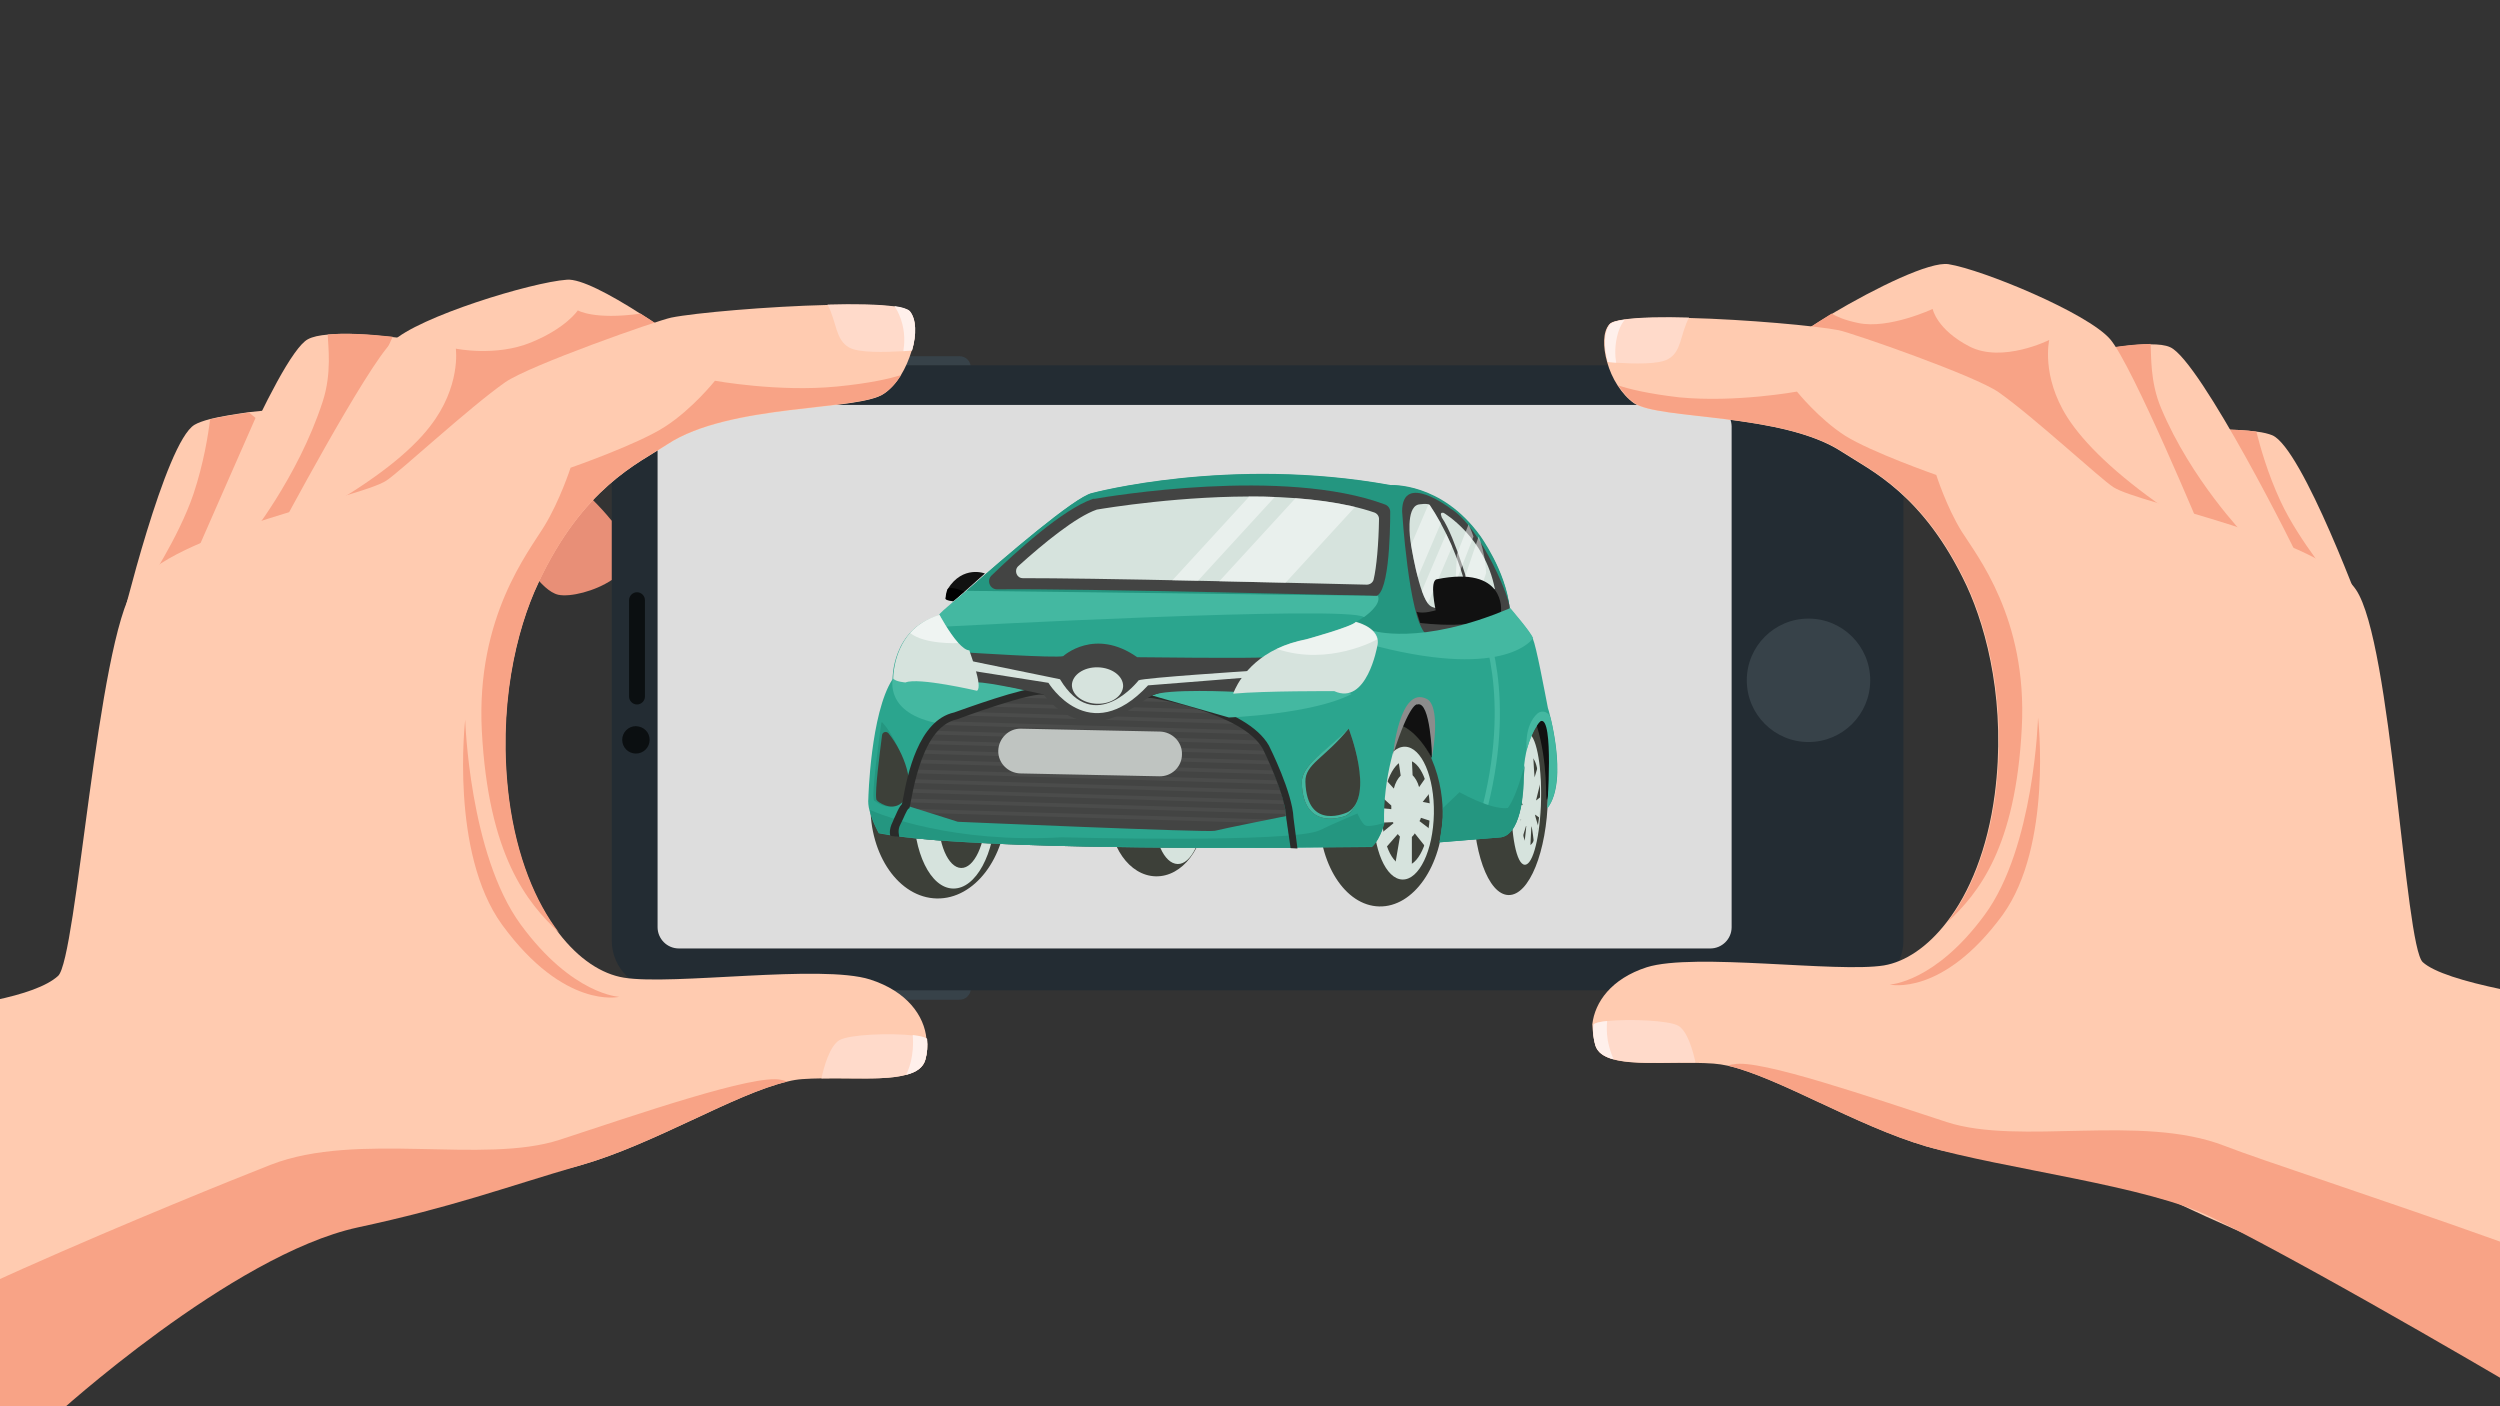 <?xml version="1.0" encoding="utf-8"?>
<!-- Generator: Adobe Illustrator 24.1.1, SVG Export Plug-In . SVG Version: 6.00 Build 0)  -->
<svg version="1.1" id="Layer_1" xmlns="http://www.w3.org/2000/svg" xmlns:xlink="http://www.w3.org/1999/xlink" x="0px" y="0px"
	 width="692.7px" height="389.6px" viewBox="0 0 692.7 389.6" style="enable-background:new 0 0 692.7 389.6;" xml:space="preserve"
	>
<rect x="0" y="0" width="692.7" height="389.6" fill="#333333" stroke="none"/>
<style type="text/css">
	.st0{clip-path:url(#SVGID_2_);}
	.st1{fill:#374249;}
	.st2{fill:#232C33;}
	.st3{fill:#0B0F11;}
	.st4{clip-path:url(#SVGID_4_);}
	.st5{fill:#DDDDDD;}
	.st6{clip-path:url(#SVGID_6_);}
	.st7{fill:#E88F77;}
	.st8{fill:#FFCBB0;}
	.st9{fill:#F8A386;}
	.st10{fill:#FFDACA;}
	.st11{fill:#FFF0EB;}
	.st12{fill:#3D4039;}
	.st13{fill:#D6E3DD;}
	.st14{fill:#2BA58E;}
	.st15{fill:#249680;}
	.st16{fill:#111111;}
	.st17{fill:#434443;}
	.st18{opacity:0.47;clip-path:url(#XMLID_55_);}
	.st19{fill:#FFFFFF;}
	.st20{opacity:0.44;clip-path:url(#XMLID_58_);}
	.st21{opacity:0.47;clip-path:url(#XMLID_59_);fill:#FFFFFF;}
	.st22{fill:#44B8A1;}
	.st23{fill:none;stroke:#E59C0A;stroke-width:1.028;stroke-miterlimit:10;}
	.st24{fill:#8C8C8C;}
	.st25{clip-path:url(#XMLID_61_);}
	.st26{fill:none;stroke:#4B4C4B;stroke-width:1.028;stroke-miterlimit:10;}
	.st27{fill:#BFC4C1;}
	.st28{fill:#2A2B2A;}
	.st29{opacity:0.62;fill:#FFFFFF;}
	.st30{opacity:0.57;fill:#FFFFFF;}
	.st31{fill:none;stroke:#44B8A1;stroke-width:1.447;stroke-miterlimit:10;}
</style>
<g>
	<g>
		<defs>
			<rect id="SVGID_1_" width="692.7" height="389.6"/>
		</defs>
		<clipPath id="SVGID_2_">
			<use xlink:href="#SVGID_1_"  style="overflow:visible;"/>
		</clipPath>
		<g class="st0">
			<path class="st1" d="M265.9,277H217c-1.7,0-3.1-1.4-3.1-3.1s1.4-3.1,3.1-3.1h48.9c1.7,0,3.1,1.4,3.1,3.1S267.6,277,265.9,277z"/>
			<path class="st1" d="M265.9,104.9h-24.7c-1.7,0-3.1-1.4-3.1-3.1s1.4-3.1,3.1-3.1h24.7c1.7,0,3.1,1.4,3.1,3.1
				S267.6,104.9,265.9,104.9z"/>
			<path class="st2" d="M527.4,115v145.6c0,7.6-6.2,13.8-13.8,13.8H183.3c-7.6,0-13.8-6.2-13.8-13.8V115c0-3.2,1.1-6.2,3-8.6
				c2.5-3.2,6.4-5.2,10.8-5.2h330.3C521.2,101.3,527.4,107.4,527.4,115z"/>
			<path class="st3" d="M180,205c0,2.1-1.7,3.8-3.8,3.8s-3.8-1.7-3.8-3.8s1.7-3.8,3.8-3.8C178.4,201.3,180,202.9,180,205z"/>
			<path class="st3" d="M176.5,195.2c-1.2,0-2.2-1-2.2-2.2v-26.7c0-1.2,1-2.2,2.2-2.2s2.2,1,2.2,2.2V193
				C178.7,194.2,177.7,195.2,176.5,195.2z"/>
			<circle class="st1" cx="501.1" cy="188.5" r="17.1"/>
		</g>
	</g>
	<g>
		<defs>
			<rect id="SVGID_3_" width="692.7" height="389.6"/>
		</defs>
		<clipPath id="SVGID_4_">
			<use xlink:href="#SVGID_3_"  style="overflow:visible;"/>
		</clipPath>
		<g class="st4">
			<path class="st5" d="M473.9,112.2H188.1c-3.2,0-5.9,2.6-5.9,5.9v138.8c0,3.2,2.6,5.9,5.9,5.9h285.8c3.2,0,5.9-2.6,5.9-5.9V118.1
				C479.7,114.8,477.1,112.2,473.9,112.2z"/>
		</g>
	</g>
	<g>
		<defs>
			<rect id="SVGID_5_" width="692.7" height="389.6"/>
		</defs>
		<clipPath id="SVGID_6_">
			<use xlink:href="#SVGID_5_"  style="overflow:visible;"/>
		</clipPath>
		<g class="st6">
			<g>
				<path class="st7" d="M169.5,144.3c-3.6-4.5-7.8-8.2-7.8-8.2L144.4,154c0,0,5.4,9.7,10.3,10.8c3.3,0.7,10.2-1,14.8-4.1V144.3z"/>
				<path class="st8" d="M103.9,112c0,0-17.4,61.9-20.1,62.2s-50.6,0.4-50.6,0.4c0.4-1.7,12.6-52.1,20.7-56.9c1-0.6,2.5-1.1,4.3-1.6
					c2.9-0.7,6.6-1.3,10.8-1.9C84,112.4,103.9,112,103.9,112z"/>
				<path class="st9" d="M70.8,115.8c0,0-18.8,42.7-20.1,45.9c-1.3,3.1-10.5,1.2-10.5,1.2s9.3-13.9,13.4-26
					c2.8-8.4,4.1-16.4,4.6-20.7c2.9-0.7,6.6-1.3,10.8-1.9L70.8,115.8z"/>
				<path class="st8" d="M128.9,96.3c0,0-19.3,61.4-22,61.6c-2.7,0.2-53.7,0.7-53.7,0.7c0.4-1.7,23.7-60.1,32.1-64.6
					c1.3-0.7,3.2-1.1,5.6-1.3c4.9-0.5,11.5,0,17.9,0.7C119.2,94.4,128.9,96.3,128.9,96.3z"/>
				<path class="st9" d="M108.8,93.3c-2.5,5.8-6.8,13.8-7.8,16.2c-1.6,3.9-17.7,34.6-18.9,36.9c-1.2,2.3-13.6,3.3-13.6,3.3
					s14-17.2,20.9-38.4c2.6-7.9,1.5-15.5,1.4-18.6C95.7,92.2,102.4,92.6,108.8,93.3z"/>
				<path class="st8" d="M208.2,112.3c-0.1,1.5-10.8,1.9-26,4.4c-11.5,1.9-25.6,5-39.6,10.7l-6.8,17.5c-1.7,0.7-3.5,1.4-5.2,2.1
					c-19.9,8-36.1,14.3-36.9,14.2C91.5,161,77,147.7,77,147.7s24.5-46.1,31.7-53s38.5-16.5,48.4-17.2c3.7-0.3,11.7,3.9,20.3,9.4
					c3.8,2.4,7.6,5,11.3,7.7c0.2,0.1,0.4,0.3,0.5,0.4c4.7,3.4,9.1,6.9,12.4,9.8C205.7,108.4,208.3,111.2,208.2,112.3z"/>
				<path class="st9" d="M201.7,104.8c-2.4,1.4-10.1,6.1-19.5,11.9c-16.5,10.1-38.3,23.5-46.3,28.2l0,0c-1.9,1.1-3,1.8-3.2,1.8
					c-0.1,0-0.9,0.1-2,0.3c-5,1-17.7,3.8-17.7,3.8l-24.4-9.1c15.2-8.6,25.1-16.5,30.5-23.5c8.7-11.1,7.2-21.6,7.2-21.6
					s11,2.3,20.8-1.7s13-8.9,13-8.9s4.5,2.7,17.4,0.9c3.8,2.4,7.6,5,11.3,7.7c0.1,0.3,0.3,0.5,0.5,0.4
					C194,98.4,198.3,101.9,201.7,104.8z"/>
				<path class="st8" d="M256.4,293.6c-1.9,6.6-15.9,5-28.8,5.2c-1.8,0-3.6,0.1-5.3,0.2c-1.3,0.1-2.7,0.3-4.2,0.7
					c-14.5,3.4-36.8,17.3-57,23.1c-22.2,6.5-47.3,1.8-65,12.4C81,344.5,6.6,389.7,6.6,389.7l-23.5-0.8l-45.5-106.6
					c0,0,65.8-0.3,78.5-11.9c5.2-4.8,10.8-92.6,21.1-107.7c10.3-15.2,62.2-24.6,69.8-29.5c3.6-2.3,23-20.3,33-27.3
					c6.8-4.7,42.1-17.1,46-17.9c6.4-1.3,26.7-3.1,43.2-3.5c11.6-0.3,21.3,0.1,22.8,1.9c1.9,2.1,1.9,6.4,0.6,10.8
					c-0.7,2.3-1.7,4.7-3,6.8c-1.3,2.1-2.9,3.9-4.7,5.1c-7,4.9-42.8,2.7-60.1,14.1c-8.1,5.3-23.3,11.9-35.7,38.4
					c-6.1,12.9-11.4,34.6-8.1,60.1c2.1,15.8,7.3,28.4,13.8,36.8c5.5,7.2,11.9,11.4,18.1,12.4c13.5,2.2,54.7-3.8,68.2,0.5
					c10.3,3.3,15,10.1,15.6,16.4C257.1,289.8,256.9,291.8,256.4,293.6z"/>
				<path class="st10" d="M256.4,293.6c-0.6,2.2-2.5,3.5-5.3,4.2c-5.7,1.6-14.9,0.8-23.5,1c0.7-3.2,2.3-9,5-10.6
					c2.8-1.6,14.2-2,20.4-1.3c2,0.2,3.5,0.6,3.9,1C257.1,289.8,256.9,291.8,256.4,293.6z"/>
				<path class="st10" d="M252.7,97.1c-0.7,0.1-1.5,0.1-2.4,0.2c-5.1,0.3-12.3,0.5-15-1c-3.9-2.2-3.4-7-6-11.9
					c7.6-0.2,14.3-0.1,18.5,0.5c2.2,0.3,3.7,0.8,4.3,1.4C253.9,88.4,254,92.7,252.7,97.1z"/>
				<path class="st9" d="M249.7,103.9c-1.3,2.1-2.9,3.9-4.7,5.1c-7,4.9-42.8,2.7-60.1,14.1c-8.1,5.3-23.3,11.9-35.7,38.4
					c-6.1,12.9-11.4,34.6-8.1,60.1c2.1,15.8,7.3,28.4,13.8,36.8c-8.9-8.3-19.6-21.4-21.4-56c-1.6-31.5,13-49.5,17.3-56.6
					c4.3-7,7.3-16.2,7.3-16.2s18.7-6.5,26.2-11.4c7.6-4.9,13.8-12.7,13.8-12.7s17.6,3.2,33.8,1.6
					C241.1,106.2,246.6,104.9,249.7,103.9z"/>
				<path class="st9" d="M218.1,299.7c-14.5,3.4-36.8,17.3-57,23.1c-22.2,6.5-35.5,11.6-62,17.3c-34.9,7.6-83.6,52-83.6,52
					l-70.4-7.6c10.1-13.4,109.8-53.9,130-61.8c24-9.3,58.9,0,80-6.9s54-18.3,61.3-16.6C217.1,299.3,217.6,299.5,218.1,299.7z"/>
				<path class="st11" d="M252.7,97.1c-0.7,0.1-1.5,0.1-2.4,0.2c0.3-1.9,0.6-5.2-0.7-8.9c-0.6-1.7-1.2-2.8-1.8-3.6
					c2.2,0.3,3.7,0.8,4.3,1.4C253.9,88.4,254,92.7,252.7,97.1z"/>
				<path class="st11" d="M256.4,293.6c-0.6,2.2-2.5,3.5-5.3,4.2c0.6-1.3,1.3-3.2,1.6-5.3c0.4-2.5,0.3-4.5,0.2-5.7
					c2,0.2,3.5,0.6,3.9,1C257.1,289.8,256.9,291.8,256.4,293.6z"/>
				<path class="st9" d="M128.9,199.4c0,0,1.1,37.3,15.4,56.8c14.3,19.5,27.3,20,27.3,20s-15.2,3.7-32.5-20
					C124.6,236.2,128.9,199.4,128.9,199.4z"/>
			</g>
			<g>
				<path class="st8" d="M581.1,120.6c0,0,23.4,57.3,26.1,57.3c2.6,0,48.5-5.2,48.5-5.2c-0.5-1.6-17.7-48.5-26.1-52.1
					c-1-0.4-2.5-0.8-4.3-1c-2.8-0.4-6.5-0.6-10.5-0.6C600.2,118.9,581.1,120.6,581.1,120.6z"/>
				<path class="st9" d="M613.1,120.6c0,0,22.7,38.8,24.2,41.7c1.6,2.9,10.2,0,10.2,0s-10.4-12.2-15.6-23.4
					c-3.6-7.7-5.7-15.3-6.7-19.3c-2.8-0.4-6.5-0.6-10.5-0.6L613.1,120.6z"/>
				<path class="st8" d="M559.7,101.9c0,0,23.4,57.3,26,57.3s51.6-3.6,51.6-3.6c-0.5-1.6-27.6-55.7-36-59.4
					c-1.3-0.6-3.2-0.8-5.5-0.8c-4.7,0-11.1,0.9-17.1,2.1C568.9,99.3,559.7,101.9,559.7,101.9z"/>
				<path class="st9" d="M578.8,97.4c2.8,5.4,7.7,12.7,8.8,14.9c1.8,3.6,19.8,31.8,21.1,33.9s13.3,2.1,13.3,2.1
					s-14.9-15.4-23.2-35.2c-3.1-7.3-2.7-14.7-2.9-17.8C591.2,95.3,584.9,96.2,578.8,97.4z"/>
				<path class="st8" d="M487.8,101.9c0,2.5,36.4,22.2,66.4,37.9l0,0c1.6,0.8,3.2,1.7,4.8,2.5c18.4,9.5,33.3,16.9,34,16.9
					c2.1,0,17.2-11.5,17.2-11.5s-19.3-46.4-25.5-53.7c-6.3-7.3-35.4-19.3-44.8-20.8c-5.1-0.8-19.9,6.4-32.4,13.8
					c-4.8,2.9-9.3,5.8-12.8,8.3C490.5,98.4,487.8,100.8,487.8,101.9z"/>
				<path class="st9" d="M494.8,95.3c6,4.3,48,36.1,59.5,44.4l0,0c1.7,1.3,2.8,2,2.9,2c0.1,0,0.9,0.2,1.9,0.5
					c4.7,1.4,16.6,5.2,16.6,5.2l24.2-6.5c-13.8-9.6-22.5-18.1-27.1-25.3c-7.3-11.5-5-21.4-5-21.4s-13,6.5-22.1,1.8
					s-10.2-10.4-10.2-10.4s-12.2,5.7-20.6,3.9c-3.9-0.8-6-1.8-7.4-2.6C502.7,89.9,498.2,92.8,494.8,95.3z"/>
				<path class="st8" d="M442,289.5c1.8,6.4,15.3,4.8,27.7,5c1.7,0,3.4,0.1,5.1,0.2c1.3,0.1,2.6,0.3,4,0.6
					c13.9,3.2,35.5,16.6,54.8,22.3c21.4,6.3,45.6,1.7,62.5,12c14.6,8.9,105,45,105,45l29.7-0.7l33.3,5.7l15.1-94.8
					c0,0-95.6-7-107.9-18.2c-5-4.6-8.6-88.6-18.5-103.2c-9.9-14.6-59.9-23.7-67.2-28.4c-3.5-2.2-22.1-19.5-31.8-26.3
					c-6.5-4.6-40.5-16.4-44.3-17.2c-6.1-1.2-25.7-3-41.6-3.4c-11.1-0.3-20.5,0.1-22,1.8c-1.8,2-1.8,6.2-0.6,10.4
					c0.6,2.2,1.6,4.5,2.9,6.5s2.8,3.7,4.5,4.9c6.8,4.7,41.2,2.6,57.8,13.6c7.8,5.1,22.4,11.5,34.4,37c5.8,12.5,11,33.3,7.8,57.8
					c-2,15.2-7,27.3-13.3,35.4c-5.3,6.9-11.5,11-17.4,12c-13,2.1-52.6-3.6-65.7,0.5c-9.9,3.2-14.4,9.7-15.1,15.8
					C441.3,285.8,441.5,287.7,442,289.5z"/>
				<path class="st10" d="M442,289.5c0.6,2.1,2.4,3.3,5.1,4c5.5,1.5,14.3,0.8,22.7,0.9c-0.7-3.1-2.2-8.7-4.8-10.2
					c-2.7-1.5-13.6-1.9-19.6-1.3c-1.9,0.2-3.4,0.5-3.8,1C441.3,285.8,441.5,287.7,442,289.5z"/>
				<path class="st10" d="M445.5,100.3c0.7,0.1,1.5,0.1,2.3,0.2c4.9,0.3,11.8,0.5,14.4-1c3.8-2.1,3.3-6.8,5.8-11.5
					c-7.3-0.2-13.8-0.1-17.9,0.5c-2.1,0.3-3.6,0.7-4.1,1.3C444.4,91.9,444.3,96.1,445.5,100.3z"/>
				<path class="st9" d="M448.4,106.8c1.3,2,2.8,3.7,4.5,4.9c6.8,4.7,41.2,2.6,57.8,13.6c7.8,5.1,22.4,11.5,34.4,37
					c5.8,12.5,11,33.3,7.8,57.8c-2,15.2-7,27.3-13.3,35.4c8.6-8,18.9-20.6,20.6-53.9c1.6-30.3-12.5-47.7-16.7-54.4
					c-4.2-6.8-7-15.6-7-15.6s-18-6.3-25.3-10.9c-7.3-4.7-13.3-12.2-13.3-12.2s-16.9,3.1-32.6,1.6
					C456.7,109.1,451.4,107.8,448.4,106.8z"/>
				<path class="st9" d="M478.8,295.3c13.9,3.2,35.5,16.6,54.8,22.3c21.4,6.3,61.7,10.9,79.4,19.8c33.3,16.7,91.2,51.1,91.2,51.1
					l55.8-14.6c-9.7-12.9-124.2-48.8-143.6-56.4c-23.1-9-56.7,0-77-6.6s-52-17.6-59-16C479.8,294.9,479.3,295.1,478.8,295.3z"/>
				<path class="st11" d="M445.5,100.3c0.7,0.1,1.5,0.1,2.3,0.2c-0.3-1.8-0.5-5,0.6-8.5c0.5-1.6,1.2-2.7,1.8-3.4
					c-2.1,0.3-3.6,0.7-4.1,1.3C444.4,91.9,444.3,96.1,445.5,100.3z"/>
				<path class="st11" d="M442,289.5c0.6,2.1,2.4,3.3,5.1,4c-0.6-1.3-1.2-3.1-1.6-5.1c-0.4-2.4-0.3-4.3-0.2-5.5
					c-1.9,0.2-3.4,0.5-3.8,1C441.3,285.8,441.5,287.7,442,289.5z"/>
				<path class="st9" d="M564.7,198.8c0,0-1,36-14.8,54.7c-13.8,18.8-26.3,19.3-26.3,19.3s14.6,3.5,31.3-19.3
					C568.8,234.2,564.7,198.8,564.7,198.8z"/>
			</g>
		</g>
	</g>
	<g>
		<defs>
			<rect id="SVGID_7_" width="692.7" height="389.6"/>
		</defs>
		<clipPath id="SVGID_8_">
			<use xlink:href="#SVGID_7_"  style="overflow:visible;"/>
		</clipPath>
	</g>
	<g id="XMLID_36_">
		<g id="XMLID_227_">
			<g id="XMLID_223_">
				
					<ellipse id="XMLID_682_" transform="matrix(2.080956e-02 -1 1 2.080956e-02 89.26 540.437)" class="st12" cx="320.5" cy="224.7" rx="18.2" ry="13.3"/>
				<path id="XMLID_681_" class="st13" d="M333.4,224.9c-0.2,8.1-3.4,14.6-7.1,14.5c-3.8-0.1-6.7-6.7-6.5-14.8
					c0.2-8.1,3.4-14.6,7.1-14.5C330.7,210.2,333.6,216.8,333.4,224.9z"/>
			</g>
			<g id="XMLID_211_">
				<path id="XMLID_678_" class="st12" d="M428.9,221c-0.3,15-5.2,27.1-10.9,27c-5.7-0.1-10.1-12.4-9.8-27.4
					c0.3-15,5.2-27.1,10.9-27C424.9,193.7,429.2,205.9,428.9,221z"/>
				<path id="XMLID_677_" class="st13" d="M427,221.5c-0.2,10-2.2,18.2-4.5,18.1c-2.3,0-3.9-8.2-3.7-18.3c0.2-10,2.2-18.2,4.5-18.1
					C425.5,203.3,427.2,211.4,427,221.5z"/>
				<path id="XMLID_50_" class="st12" d="M426.7,222.1c-0.1,6.7-1.5,12.2-3,12.1c-1.5,0-2.6-5.5-2.5-12.3c0.1-6.7,1.5-12.2,3-12.1
					C425.7,209.9,426.8,215.4,426.7,222.1z"/>
				<path id="XMLID_60_" class="st12" d="M425.6,222.9c-0.1,3.7-0.8,6.7-1.6,6.6c-0.8,0-1.4-3-1.4-6.7c0.1-3.7,0.8-6.7,1.6-6.6
					C425.1,216.2,425.7,219.2,425.6,222.9z"/>
				<path id="XMLID_674_" class="st12" d="M426.7,220.2c-0.1,4.4-1.5,8-3,8c-1.6,0-2.8-3.7-2.7-8.1c0.1-4.4,1.5-8,3-8
					C425.6,212.1,426.8,215.7,426.7,220.2z"/>
			</g>
			<g id="XMLID_666_">
				
					<ellipse id="XMLID_671_" transform="matrix(2.080956e-02 -1 1 2.080956e-02 31.575 478.504)" class="st12" cx="260.1" cy="223.1" rx="25.9" ry="18.9"/>
				<path id="XMLID_670_" class="st13" d="M275.9,224.5c-0.3,12.1-5.5,21.8-11.8,21.7c-6.3-0.1-11.1-10.1-10.9-22.2
					c0.3-12.1,5.5-21.8,11.8-21.7C271.3,202.5,276.2,212.4,275.9,224.5z"/>
				<path id="XMLID_667_" class="st12" d="M273.2,225.8c-0.2,8.2-3.3,14.8-6.9,14.7c-3.6-0.1-6.5-6.8-6.3-15
					c0.2-8.2,3.3-14.8,6.9-14.7C270.6,210.9,273.4,217.6,273.2,225.8z"/>
			</g>
			<g id="XMLID_202_">
				
					<ellipse id="XMLID_582_" transform="matrix(2.080956e-02 -1 1 2.080956e-02 149.447 603.269)" class="st12" cx="382.7" cy="225.3" rx="25.9" ry="17.2"/>
				<path id="XMLID_581_" class="st13" d="M397.3,225.5c-0.2,10.2-4.1,18.3-8.7,18.2c-4.6-0.1-8.2-8.4-8-18.6
					c0.2-10.2,4.1-18.3,8.7-18.2C393.9,207,397.5,215.3,397.3,225.5z"/>
				<path id="XMLID_578_" class="st12" d="M396.2,225.4c-0.2,8.1-3.3,14.6-6.9,14.5c-3.7-0.1-6.5-6.7-6.3-14.8
					c0.2-8.1,3.3-14.6,6.9-14.5C393.5,210.7,396.4,217.4,396.2,225.4z"/>
				<path id="XMLID_577_" class="st13" d="M393.7,226.6l3.1,1l0-4.9l-2.6-0.5l2.2-2.8l-0.9-4.6l-2.3,3.3c-0.4-1.5-1.1-2.6-1.8-3.3
					l-0.3-6.7l-4,0l1,6.8c-0.8,0.8-1.5,2-1.9,3.6l-3.5-3.9l-1.1,5.1l3.9,3.5c0,0,0,0,0,0.1c0,0.3,0,0.6,0,0.9l-4.1-0.4l-0.1,4.2
					l4.7-0.2c0,0.1,0,0.2,0.1,0.3l-4.5,3.7l1.5,4.1l4.2-4.8c0.2,0.3,0.4,0.5,0.6,0.7l-1.5,8.8l4.8,0.3l0-9c0.3-0.3,0.6-0.6,0.8-1
					l3.1,3.9l1.2-5l-3-2.3C393.6,227.1,393.6,226.9,393.7,226.6z"/>
				<path id="XMLID_9_" class="st13" d="M425.3,225.7l1.3,0.9l0.3-5.8l-1.3,1l1.2-4.9l-0.4-5.5l-1.2,4c-0.2-1.8-0.6-10.8-0.6-10.8
					l-2.1,0.1c0,0-0.5,9.4-0.8,11.3l-1.7-4.7l-0.6,6.1c0,0,2.5,5.3,2.5,5.7l-2.7-0.9l-0.1,5.1l2.3-0.3c0.5-0.6-1.9,4.9-1.9,4.9
					l1.1,4.4l2.3-7.7c0.1,0.3-1,9.1-1,9.1l2-0.4l0.4-8.3c0.2-0.3,0.8,5.2,0.8,5.2l1.1-5.2C426.3,229.1,425.3,226,425.3,225.7z"/>
			</g>
		</g>
		<path id="XMLID_711_" class="st14" d="M428.8,223.9c0,0,2-26.8-1.9-24.1c0,0-4.8,4.3-4.8,16.5c0,0,0,14.6-6.2,15.7l-17.1,1.4
			c0,0,3.2-10.8-2.2-23.3c0,0,0-21.4-6.4-12.9c-0.4,0.5-0.5,0.9-1.1,2.4c-2,4.6-5.9,15.3-5.6,28.5l0,0.1c-0.1,0.3-0.3,1-0.6,1.9l0,0
			c-0.6,1.5-1.5,3.4-2.8,4.6c0,0-9,0.1-22.5,0.2c-30.9,0.2-85.2-0.1-108.4-3.1c-2.2-0.3-4.1-0.6-5.7-0.9c0,0-1.8-3.1-2.6-6.4
			c-0.3-1.1-0.4-2.3-0.3-3.3c0,0,0.6-23.6,6.7-33c0,0-0.2-14,12.8-17.6c0,0,3-2.7,7.4-6.6c10.8-9.6,30.2-26.2,35-27.3
			c0,0,38.3-10.3,82.7-2.2c0,0,13.8-0.9,24.8,14c0,0,2.3,3.2,4.6,7.9c1.6,3.5,3.2,7.8,3.7,12.2c0,0,0,0,0.1,0.1
			c0.7,0.8,5.5,6.2,6.3,8.2c1,2.3,3.2,14.2,4.2,19.3C429,196.2,434.8,216.1,428.8,223.9z"/>
		<path id="XMLID_482_" class="st15" d="M418.3,168.6c-1.3,0.6-14,6-26.1,7.3c0,0,0,0-0.1,0c-0.3,0.2-10.4,0.9-16.3-3.3
			c-0.1-0.1-0.1-0.2,0-0.3c1.2-0.7,6.5-4,6-7c0-0.1-0.1-0.1-0.2-0.1l-113.6-1.3c-0.2,0-0.2-0.2-0.1-0.3c10.9-9.6,30-26,34.7-27
			c0,0,38.3-10.3,82.7-2.2c0,0,14-0.9,24.8,14c0,0,7.1,9.7,8.2,20C418.4,168.4,418.3,168.5,418.3,168.6z"/>
		<g id="XMLID_230_">
			<path id="XMLID_486_" class="st16" d="M267.4,163.8l-3.3,2.8l-2.1-0.7l0.6-2.7c4.2-6.7,10.3-4.3,10.3-4.3L267.4,163.8z"/>
			<path id="XMLID_485_" d="M267.2,163.9l-3.1,2.7c0,0-2.1-0.2-2.1-0.7c0.1-2,0.6-2.7,0.6-2.7C263.6,162.3,267.2,163.9,267.2,163.9z
				"/>
			<path id="XMLID_479_" class="st17" d="M401.9,140.9c0,0-13.4-10.3-13.4,0.8c0,0,1.8,29,6.4,33.8c0,0,20.2-3.5,23.3-6.7
				C419.3,167.6,410.4,146,401.9,140.9z"/>
			<path id="XMLID_476_" class="st13" d="M390.8,149.9c0,0-1.4-9.2,2.2-10.1c0,0,2.8-0.5,3.2,0.2c3.6,5.4,8.3,14.4,10.7,25.8
				c0,0-7.5,4.5-10.7,2C393.1,165.3,390.8,149.9,390.8,149.9z"/>
			<path id="XMLID_473_" class="st13" d="M400,142.1c0,0,11.4,6.6,14.2,21.1c0,0-5.7,2-6.3,1.5c-0.6-0.5-4.5-15.6-8.4-21.3
				C399.6,143.4,398.6,141.8,400,142.1z"/>
			<path id="XMLID_470_" class="st17" d="M303.4,138.2c3.4-0.6,52.4-8.9,80.4,1.6c0.8,0.3,1.4,1.1,1.4,2c0,5.6-0.3,25.2-4.9,23.3
				c0,0-81.4-2.1-104-1.8c-2,0-3-2.4-1.6-3.8c6.6-6.4,19.7-18.4,28.2-21.3C303.2,138.2,303.3,138.2,303.4,138.2z"/>
			<path id="XMLID_467_" class="st13" d="M283.4,160.2c-1.7,0-2.5-2.1-1.3-3.3c7.1-6.4,16-13.7,21.8-15.7c2.4-0.4,24-4,46.2-3.6
				c12.4,0.3,22.8,1.7,30.7,4.4c0.8,0.3,1.3,1,1.3,1.8c-0.1,6.9-0.7,13.5-1.5,16.8c-0.2,0.8-1,1.4-1.9,1.4c-5.4-0.1-23.4-0.6-43-1
				C308.6,160.4,292.8,160.2,283.4,160.2z"/>
			<g id="XMLID_221_">
				<defs>
					<path id="XMLID_216_" d="M283.4,160.2c-1.7,0-2.5-2.1-1.3-3.3c7.1-6.4,16-13.7,21.8-15.7c2.4-0.4,24-4,46.2-3.6
						c12.4,0.3,22.8,1.7,30.7,4.4c0.8,0.3,1.3,1,1.3,1.8c-0.1,6.9-0.7,13.5-1.5,16.8c-0.2,0.8-1,1.4-1.9,1.4c-5.4-0.1-23.4-0.6-43-1
						C308.6,160.4,292.8,160.2,283.4,160.2z"/>
				</defs>
				<clipPath id="XMLID_55_">
					<use xlink:href="#XMLID_216_"  style="overflow:visible;"/>
				</clipPath>
				<g id="XMLID_11_" class="st18">
					
						<rect id="XMLID_57_" x="334.1" y="121.4" transform="matrix(0.737 0.676 -0.676 0.737 191.071 -187.66)" class="st19" width="5.3" height="60.6"/>
					
						<rect id="XMLID_66_" x="345.4" y="125.2" transform="matrix(0.737 0.676 -0.676 0.737 197.73 -197.205)" class="st19" width="13.8" height="60.6"/>
				</g>
			</g>
			<g id="XMLID_135_">
				<defs>
					<path id="XMLID_69_" d="M390.8,149.9c0,0-1.4-9.2,2.2-10.1c0,0,2.8-0.5,3.2,0.2c3.6,5.4,8.3,14.4,10.7,25.8c0,0-7.5,4.5-10.7,2
						C393.1,165.3,390.8,149.9,390.8,149.9z"/>
				</defs>
				<clipPath id="XMLID_58_">
					<use xlink:href="#XMLID_69_"  style="overflow:visible;"/>
				</clipPath>
				<g id="XMLID_186_" class="st20">
					
						<rect id="XMLID_188_" x="390" y="137.8" transform="matrix(0.92 0.393 -0.393 0.92 91.823 -141.857)" class="st19" width="5.2" height="31.4"/>
					
						<rect id="XMLID_187_" x="398.2" y="138" transform="matrix(0.92 0.393 -0.393 0.92 92.477 -144.59)" class="st19" width="2.9" height="31.4"/>
				</g>
			</g>
			<g id="XMLID_220_">
				<defs>
					<path id="XMLID_189_" d="M400,142.1c0,0,11.4,6.6,14.2,21.1c0,0-5.7,2-6.3,1.5c-0.6-0.5-4.5-15.6-8.4-21.3
						C399.6,143.4,398.6,141.8,400,142.1z"/>
				</defs>
				<clipPath id="XMLID_59_">
					<use xlink:href="#XMLID_189_"  style="overflow:visible;"/>
				</clipPath>
				
					<rect id="XMLID_103_" x="404.4" y="143.1" transform="matrix(0.932 0.362 -0.362 0.932 82.68 -136.714)" class="st21" width="2.5" height="17.7"/>
				
					<rect id="XMLID_110_" x="407.5" y="145.7" transform="matrix(0.948 0.319 -0.319 0.948 70.898 -122.533)" class="st21" width="5.2" height="19.7"/>
			</g>
			<path id="XMLID_362_" class="st16" d="M392.5,169.5l1,3.1c0,0,17.7,2.4,22.4-3.2c0,0,1.5-12.8-17.8-8.9c-2.1,0.4-0.3,8.6-0.3,8.6
				S394.4,170.2,392.5,169.5z"/>
		</g>
		<g id="XMLID_6_">
			<path id="XMLID_8_" class="st16" d="M425.8,201c0,0,2-6.1,3.3,2.8c1.3,8.8-0.1,17.8-0.5,17.8C428.1,221.6,429.1,211.9,425.8,201z
				"/>
			<path id="XMLID_15_" class="st16" d="M388.2,201c0,0,4.3,1.2,8.5,9c0,0,1-15-3.3-15.1C393.5,194.8,390.1,194.5,388.2,201z"/>
			<path id="XMLID_463_" class="st22" d="M428.7,224c0,0,1.9-25.6-1.8-24.2c0,0-1.9,1.3-3.9,8c0,0-0.8-6.7,3-10.1
				c1.3-1.1,3.2-0.4,3.6,1.2C431,204.7,433.3,218,428.7,224z"/>
			<path id="XMLID_27_" class="st23" d="M397,210.3"/>
			<path id="XMLID_28_" class="st23" d="M393.9,176"/>
			<path id="XMLID_445_" class="st17" d="M357.7,234.9c-30.9,0.2-85.2-0.1-108.4-3.1l-0.2-0.5c0,0-0.6-1.7,0.3-3.5
				c0.9-1.7,1.7-4,2.3-4.4l0.1,0c0.6-0.1,2.4-22.5,13.3-24.7c0,0,21.6-8.1,24.4-6.7c2.9,1.4,29.5,0.8,29.5,0.8s25.2,4,30.8,14.1
				c0,0,6.3,12.6,6.5,19.2L357.7,234.9z"/>
			<path id="XMLID_436_" class="st12" d="M373.5,202.2c0,0,7,19.5-0.5,23.8c0,0-11.9,4.9-12.3-9.1
				C360.6,212.1,366.6,208.8,373.5,202.2z"/>
			<path id="XMLID_433_" class="st22" d="M373.7,201.9c0,0,7.5,18.8-0.7,24.1c0,0-11.9,4.9-12.3-9.1
				C360.6,212.1,366.8,208.5,373.7,201.9z"/>
			<path id="XMLID_430_" class="st12" d="M373.7,201.9c0,0,7.3,18.7-0.2,23.1c0,0-11.4,5.6-11.8-8.4
				C361.6,211.7,366.9,210.2,373.7,201.9z"/>
			<path id="XMLID_427_" class="st15" d="M244.2,200.3c-0.4,3-2.9,20.1-2,21.5c0,0,4.8,4.1,7.8-0.4c3-4.3-0.5-15.7-5.5-21.2
				C244.5,200.1,244.2,200.1,244.2,200.3z"/>
			<path id="XMLID_424_" class="st12" d="M244.4,203.7c-0.6,4.7-2,15.3-1.6,17.7c0,0.2,0.2,0.4,0.4,0.6c1,0.8,4.9,3.2,7.6-0.6
				c2.8-4-0.2-12.7-4.6-18.2C245.6,202.5,244.5,202.8,244.4,203.7z"/>
			<path id="XMLID_418_" class="st22" d="M262.1,173.6c0,0,111.9-6,115.8-2.6c0,0,5-3.4,3.9-5.9l-114-1.4c0,0-7.7,6.2-7.6,6.7
				C260.4,170.9,261.1,173.6,262.1,173.6z"/>
			<path id="XMLID_347_" class="st15" d="M422.2,216.3c0,0,0,14.6-6.2,15.7l-17.1,1.4l0.9-6.6l16.5-1.6c0,0,2.5-0.2,5.7-11.7
				c0.2-0.6,0.4-1.1,0.5-1.5C422.4,213.4,422.2,214.8,422.2,216.3z"/>
			<path id="XMLID_35_" class="st24" d="M386,209c0,0,1.8-19.3,9.4-15.3c1.6,0.8,3.3,4.6,1.4,16.1c0,0-0.4-15.8-4.1-14.6
				C392.7,195.1,390.6,194.6,386,209z"/>
			<g id="XMLID_280_">
				<defs>
					<path id="XMLID_37_" d="M357.7,234.9c-30.9,0.2-85.2-0.1-108.4-3.1l-0.2-0.5c0,0-0.6-1.7,0.3-3.5c0.9-1.7,1.7-4,2.3-4.4l0.1,0
						c0.6-0.1,2.4-22.5,13.3-24.7c0,0,21.6-8.1,24.4-6.7c2.9,1.4,29.5,0.8,29.5,0.8s25.2,4,30.8,14.1c0,0,6.3,12.6,6.5,19.2
						L357.7,234.9z"/>
				</defs>
				<clipPath id="XMLID_61_">
					<use xlink:href="#XMLID_37_"  style="overflow:visible;"/>
				</clipPath>
				<g id="XMLID_78_" class="st25">
					<line id="XMLID_108_" class="st26" x1="242.4" y1="191.6" x2="376.4" y2="195.6"/>
					<line id="XMLID_237_" class="st26" x1="242.3" y1="194.3" x2="376.3" y2="198.4"/>
					<line id="XMLID_288_" class="st26" x1="242.3" y1="197" x2="376.3" y2="201.1"/>
					<line id="XMLID_642_" class="st26" x1="242.2" y1="199.8" x2="376.2" y2="203.8"/>
					<line id="XMLID_648_" class="st26" x1="242.2" y1="202.5" x2="376.2" y2="206.5"/>
					<line id="XMLID_654_" class="st26" x1="242.1" y1="205.2" x2="376.1" y2="209.3"/>
					<line id="XMLID_660_" class="st26" x1="242" y1="207.9" x2="376.1" y2="212"/>
					<line id="XMLID_665_" class="st26" x1="242" y1="210.6" x2="376" y2="214.7"/>
					<line id="XMLID_675_" class="st26" x1="241.9" y1="213.4" x2="375.9" y2="217.4"/>
					<line id="XMLID_696_" class="st26" x1="241.9" y1="216.1" x2="375.9" y2="220.1"/>
					<line id="XMLID_700_" class="st26" x1="241.8" y1="218.8" x2="375.8" y2="222.9"/>
					<line id="XMLID_704_" class="st26" x1="241.8" y1="221.5" x2="375.8" y2="225.6"/>
					<line id="XMLID_708_" class="st26" x1="241.7" y1="224.3" x2="375.7" y2="228.3"/>
				</g>
			</g>
			<path id="XMLID_442_" class="st14" d="M357.7,234.9c-30.9,0.2-85.2-0.1-108.4-3.1l-0.2-0.5c0,0-0.6-1.7,0.3-3.5
				c0.9-1.7,1.7-4,2.3-4.4l0.1,0l13.6,4.3c0,0,69.4,3,71.2,2.5c1.8-0.5,19.8-4.1,19.8-4.1l0.7,4.8L357.7,234.9z"/>
			<path id="XMLID_439_" class="st15" d="M383.6,228l0,0.1L383,230l0,0c-0.6,1.5-1.5,3.4-2.8,4.6c0,0-9,0.1-22.5,0.2
				c-30.9,0.2-85.2-0.1-108.4-3.1c-2.2-0.3-4.1-0.6-5.7-0.9c0,0-1.9-3.1-2.6-6.4c3.4,1.5,23.1,9.3,53.2,7.6c0,0,64.2,1.7,71.6-2
				c2.5-1.3,10.3-4.6,10.3-4.6s1.3,2.9,2.2,3.3C379.5,229.3,383.6,228,383.6,228z"/>
			<path id="XMLID_421_" class="st27" d="M321.2,215.1l-38.5-0.8c-3.4-0.1-6.2-2.9-6.1-6.3l0,0c0.1-3.4,2.9-6.2,6.3-6.1l38.5,0.8
				c3.4,0.1,6.2,2.9,6.1,6.3l0,0C327.5,212.5,324.6,215.2,321.2,215.1z"/>
			<path id="XMLID_508_" class="st22" d="M424.8,176.8c0,0-7,11.5-43.2,2.3c0,0-0.6-3-1.5-4.4c0,0,13.3,4.4,38.1-6.1
				c0.1,0,0.2-0.1,0.3-0.1C419.2,169.4,423.9,174.8,424.8,176.8z"/>
			<path id="XMLID_415_" class="st22" d="M247.4,188c0,0-2.5,9.8,13,12.5c0,0,22.6-8.7,27-8.6C287.4,192,257.4,184.8,247.4,188z"/>
			<path id="XMLID_56_" class="st28" d="M249.5,228.4c0.9-1.7,1.7-4,2.3-4.4l0.1,0c0.6-0.1,2.4-22.5,13.3-24.7
				c0,0,21.6-8.1,24.4-6.7c2.9,1.4,29.5,0.8,29.5,0.8s25.2,4,30.8,14.1c0,0,6.3,12.6,6.5,19.2l1.2,8.3l1.9,0.1l-1.1-8.5
				c-0.3-7-6.5-19.4-6.8-20c-6.1-10.9-31.2-15-32.3-15.2l-0.2,0l-0.2,0c-0.1,0-10.8,0.2-19.2,0.1c-7.7-0.2-9.2-0.6-9.3-0.6
				c-0.5-0.2-1.1-0.4-1.8-0.4c-5.1-0.1-21.6,6-24.2,6.9c-10,2.2-13,17.5-14.2,24c-0.1,0.5-0.2,1-0.3,1.4c-0.6,0.6-1.1,1.6-1.7,3
				c-0.3,0.6-0.6,1.3-0.8,1.8c-1.3,2.5-0.7,4-0.7,4l2.4,0.3C249.3,231.7,248.5,230.2,249.5,228.4z"/>
			<path id="XMLID_412_" class="st22" d="M340.5,198.8c0,0,23.3-0.9,34-6.5c0,0-23.8-11.4-55.3,0.4L340.5,198.8z"/>
			<path id="XMLID_359_" class="st17" d="M268.1,180.8c0,0,24.5,1.6,26.5,1c0,0,8.7-8,20.5,0.3c0,0,32.8,0.4,35.7,0
				c0,0-7.2,5.8-8.4,9.6c0,0-19.2-1-23.2,1c-4,2-17.3,15.3-30.1-0.3c0,0-15.6-3.6-18.5-3.3C270.6,189,269.8,186,268.1,180.8z"/>
			<path id="XMLID_356_" class="st13" d="M269.6,185.9l20.9,3.3c0,0,11.2,18.4,27.6,0.7l26.5-2.1l1.7-1.9c0,0-29.4,1.9-30.8,2.6
				c0,0-12.2,15.7-21.8-0.3l-24.9-5.1L269.6,185.9z"/>
			<path id="XMLID_353_" class="st13" d="M311.2,190.1c-0.1,2.8-3.3,5-7.2,4.9s-7-2.4-7-5.2c0.1-2.8,3.3-5,7.2-4.9
				C308.1,185,311.2,187.3,311.2,190.1z"/>
			<path id="XMLID_350_" class="st13" d="M270.7,191.4c0,0-16.3-3.8-19.8-2.3c0,0-2.8-0.2-3.4-1.1c0,0-0.1-7.2,4.7-12.7
				c1.9-2.1,4.5-3.9,8.1-5c0,0,2.6,4.9,5.2,7.8c0,0,0,0,0,0c1.1,1.2,2.2,2.1,3.1,2.1C268.5,180.3,272.5,190.3,270.7,191.4z"/>
			<path id="XMLID_566_" class="st13" d="M381.6,179.1c0,0-2.9,16.5-11.9,12.4c0,0-19.4-0.1-28,0.7c0,0,2.5-7.9,12.2-12.5
				c2.3-1.1,5-2,8.1-2.6c0,0,12.7-3.5,13.7-4.8c0,0,5.2,1.2,6,4.7C381.8,177.7,381.8,178.4,381.6,179.1z"/>
			<path id="XMLID_241_" class="st29" d="M265.5,178.2c-0.3,0-9.3,0.4-13.3-2.8c1.9-2.1,4.5-3.9,8.1-5
				C260.3,170.4,262.9,175.3,265.5,178.2z"/>
			<path id="XMLID_369_" class="st30" d="M381.6,177.1l-0.1,0.1c0,0-13.3,7.5-27.7,2.6c2.3-1.1,5-2,8.1-2.6c0,0,12.7-3.5,13.7-4.8
				C375.6,172.4,380.8,173.5,381.6,177.1z"/>
			<path id="XMLID_454_" class="st31" d="M410.5,172.2c0,0,9.7,20.3,0.2,54.3"/>
			<path id="XMLID_344_" class="st15" d="M421.7,222.1c-0.7,4.2-2.2,9.2-5.7,9.8l-17.1,1.4c0,0,1.3-6.8,0.9-9.4l4.6-4.4
				c0,0,14.2,8.1,16,2.4C420.7,221,421.1,221.1,421.7,222.1z"/>
		</g>
	</g>
</g>
</svg>
